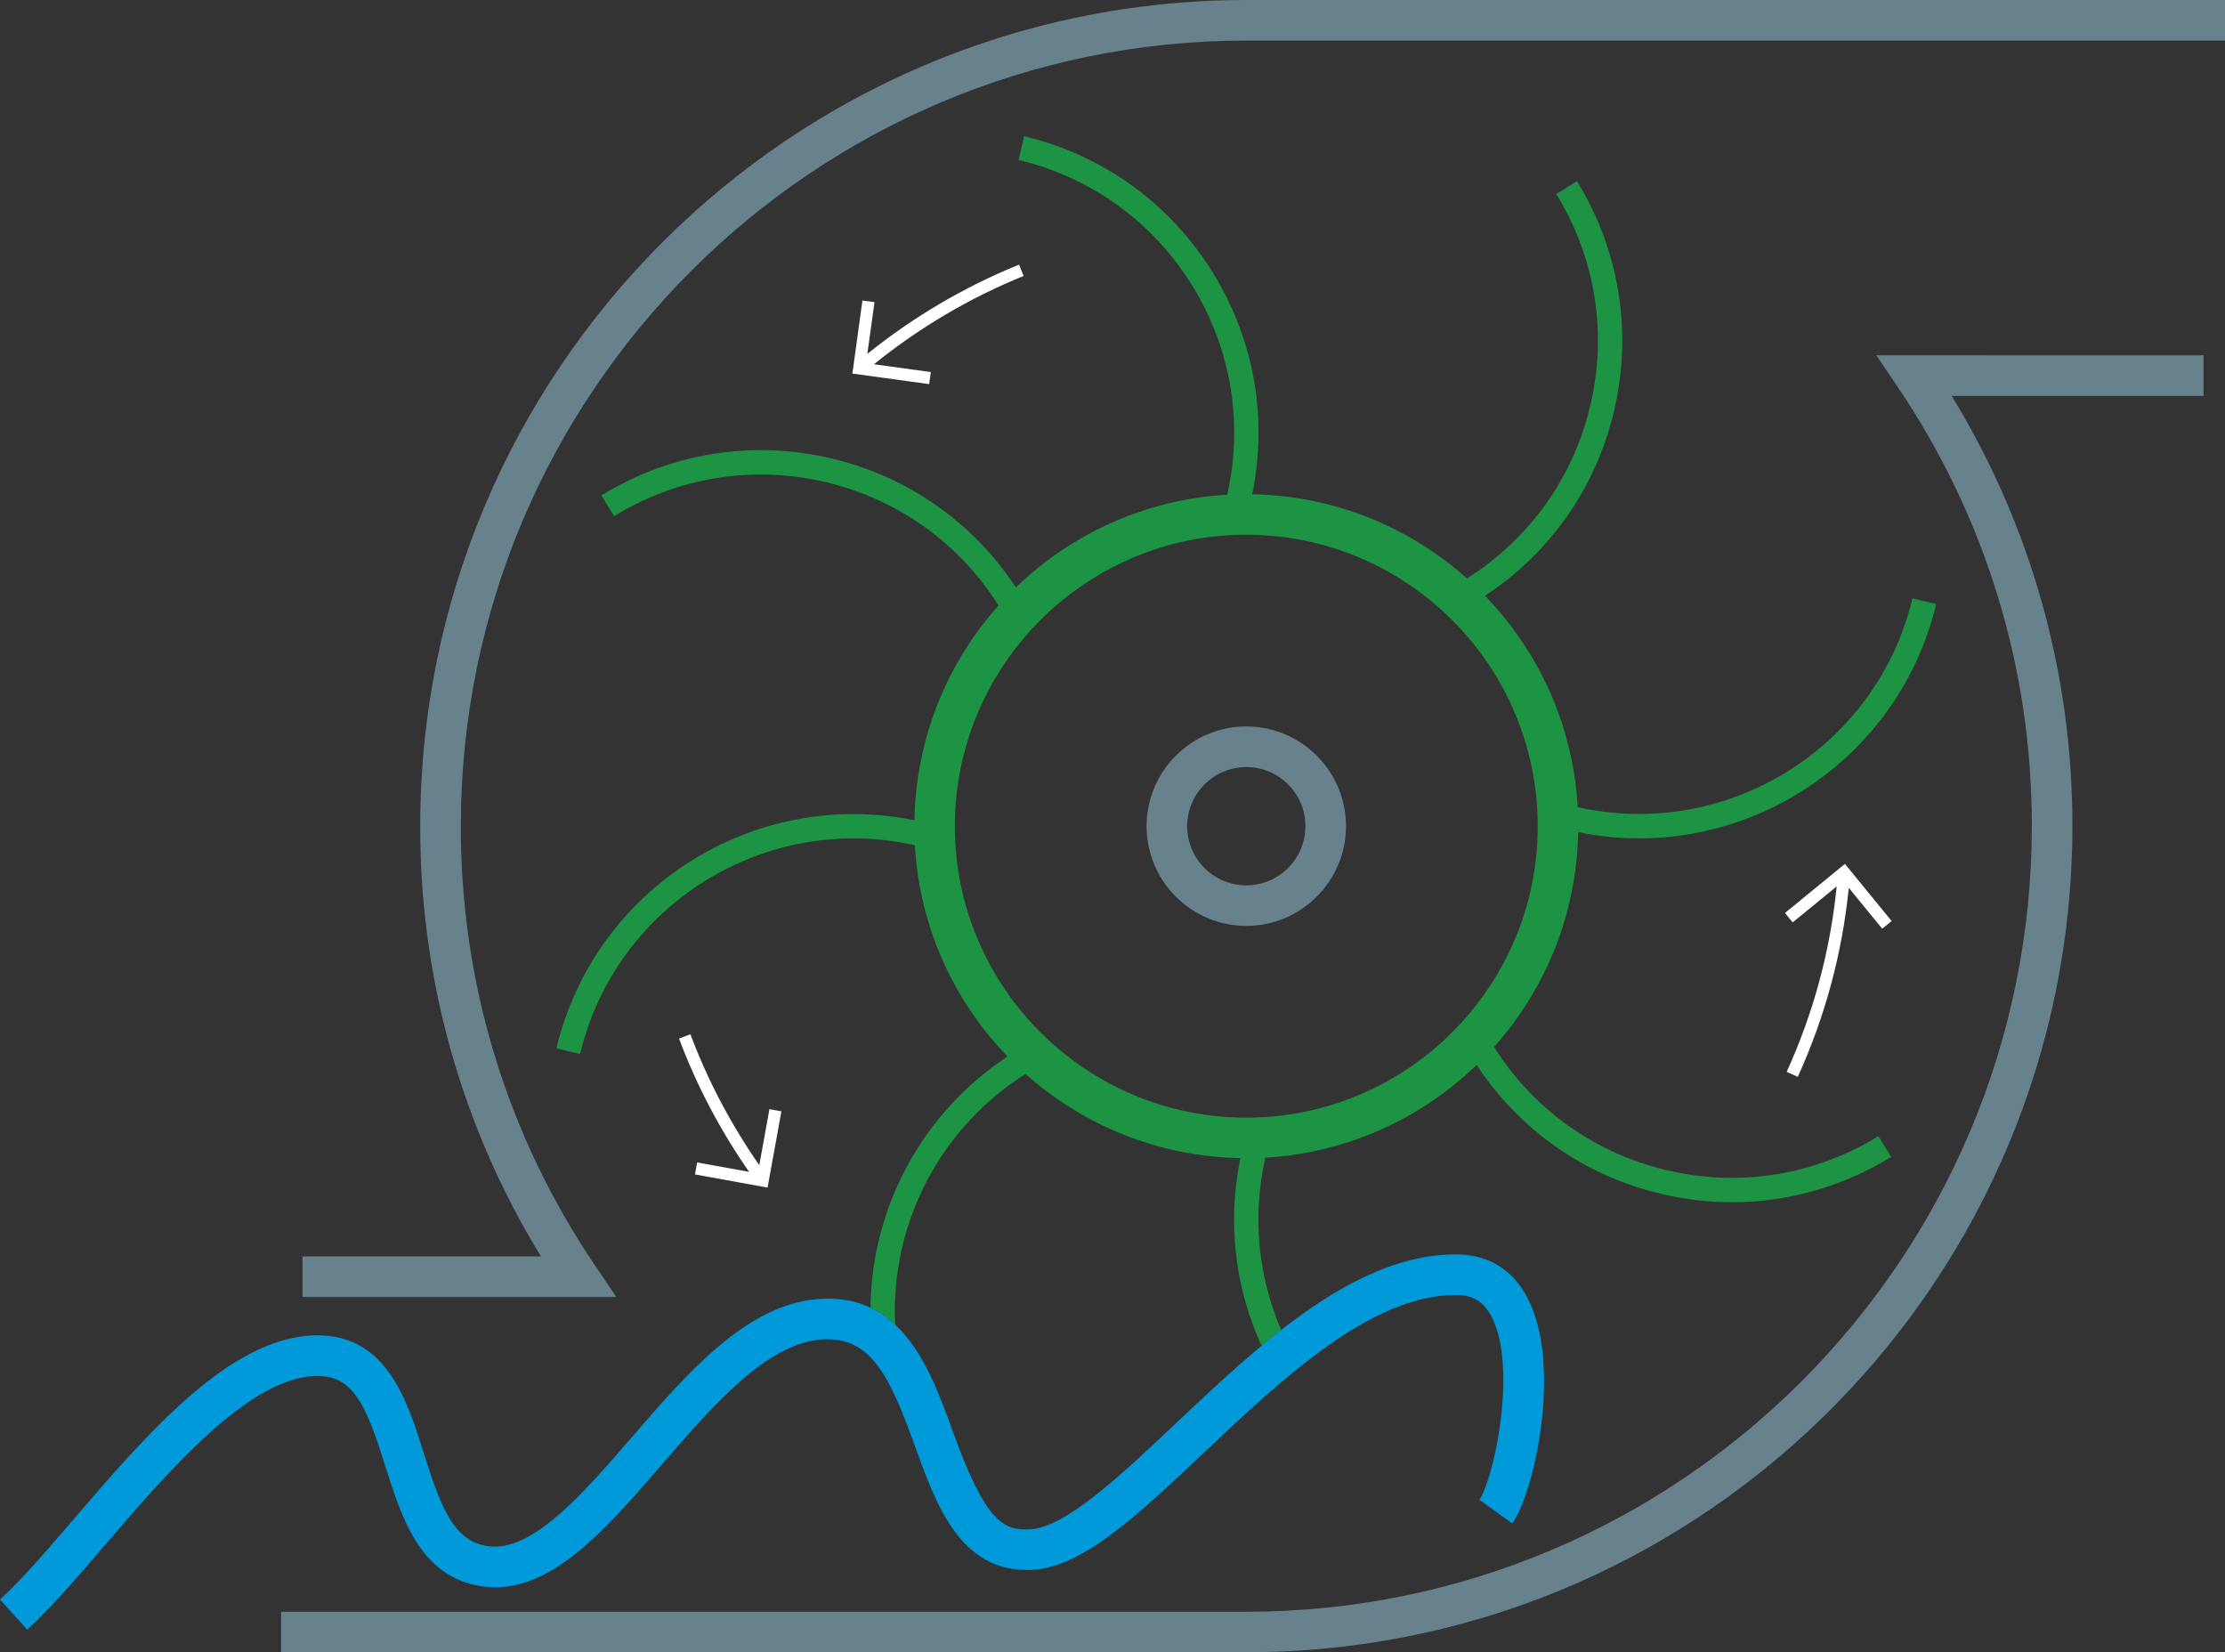 <?xml version="1.0" encoding="UTF-8"?>
<svg id="Calque_1" data-name="Calque 1" xmlns="http://www.w3.org/2000/svg" viewBox="0 0 548.3 407.14">
  <rect x="0" y="0" width="548.3" height="407.14" fill="#333333" stroke="none"/>
  <defs>
    <style>
      .cls-1 {
        fill: #fff;
      }

      .cls-2 {
        fill: #1d9444;
      }

      .cls-3 {
        fill: #67818d;
      }

      .cls-4 {
        fill: #009adb;
      }
    </style>
  </defs>
  <path class="cls-3" d="M307.12,228.14c-13.55,0-24.57-11.02-24.57-24.57s11.02-24.57,24.57-24.57,24.57,11.02,24.57,24.57-11.02,24.57-24.57,24.57ZM307.12,189.01c-8.03,0-14.57,6.53-14.57,14.57s6.53,14.57,14.57,14.57,14.57-6.53,14.57-14.57-6.53-14.57-14.57-14.57Z"/>
  <path class="cls-3" d="M307.12,0h0C194.87,0,103.55,91.32,103.55,203.56c-.06,37.63,10.2,74.09,29.75,106.03h-58.76s0,9.99,0,9.99h77.34s-5.27-7.79-5.27-7.79c-21.69-32.08-33.11-69.5-33.05-108.22,0-106.74,86.83-193.57,193.57-193.57h241.18V0h-241.18Z"/>
  <path class="cls-3" d="M467.64,95.35c21.69,32.07,33.12,69.49,33.05,108.22,0,106.74-86.84,193.57-193.57,193.57H69.27v10h241.18v-.04c110.72-1.79,200.24-92.39,200.24-203.52.06-37.63-10.2-74.09-29.75-106.03h62.07s0-9.99,0-9.99l-80.65-.02,5.28,7.8Z"/>
  <path class="cls-1" d="M189.61,273.3l-2.5,13.8c-6.97-10-12.69-20.83-16.97-32.25l-2.81,1.05c4.36,11.64,10.17,22.66,17.27,32.85l-12.8-2.32-.54,2.95,17.89,3.25,3.41-18.79-2.95-.54Z"/>
  <path class="cls-1" d="M466.14,226.94l-11.5-14.07-14.78,12.09,1.9,2.32,10.85-8.87c-1.58,15.83-5.72,31.18-12.32,45.69l2.73,1.24c6.73-14.79,10.95-30.44,12.57-46.57l8.24,10.07,2.32-1.9Z"/>
  <path class="cls-1" d="M252.25,67.99l-1.13-2.78c-13.5,5.47-26.05,12.88-37.38,21.99l1.76-12.75-2.97-.41-2.48,18.01,18.92,2.6.41-2.97-14.01-1.93c11.17-9.02,23.56-16.35,36.89-21.76Z"/>
  <path class="cls-2" d="M410.56,288.3c-17.69-4.23-32.7-14.99-42.39-30.33,12.6-14.12,20.37-32.63,20.73-52.92,5.04,1.03,10.07,1.53,15.04,1.53,34.01,0,64.93-23.25,73.18-57.74l-5.84-1.4c-8.8,36.81-45.67,59.7-82.49,51.44-1.14-20.18-9.64-38.41-22.84-52.08,16.01-10.55,27.25-26.53,31.73-45.27,4.67-19.54,1.46-39.74-9.06-56.87l-5.11,3.14c9.68,15.76,12.64,34.35,8.33,52.34-4.23,17.68-14.99,32.69-30.33,42.39-14.12-12.61-32.63-20.38-52.93-20.74,3.85-18.77.5-38-9.58-54.41-10.51-17.12-27.07-29.13-46.61-33.81l-1.4,5.84c17.99,4.3,33.22,15.35,42.9,31.11,9.51,15.49,12.51,33.69,8.54,51.38-20.18,1.15-38.41,9.65-52.09,22.84-10.55-16.01-26.52-27.24-45.26-31.73-19.55-4.67-39.75-1.45-56.88,9.06l3.14,5.11c15.76-9.67,34.35-12.63,52.34-8.33,17.68,4.23,32.69,14.99,42.39,30.33-12.6,14.13-20.37,32.64-20.73,52.94-39.53-8.09-78.77,16.66-88.22,56.19l5.83,1.4c8.81-36.82,45.68-59.7,82.5-51.44,1.14,20.17,9.64,38.39,22.83,52.06-20.9,13.8-33.49,36.98-33.76,61.9,2.26,1.07,4.27,2.49,6.07,4.17-1.19-24.91,11.06-48.45,32.13-61.78,14.13,12.6,32.64,20.38,52.94,20.74-3.22,15.62-1.41,31.71,5.22,46.25,1.6-1.33,3.21-2.64,4.84-3.9-5.78-13.41-7.13-28.17-3.91-42.46,20.18-1.15,38.41-9.65,52.08-22.84,10.56,16.01,26.53,27.24,45.27,31.72,5.86,1.4,11.77,2.1,17.65,2.1,13.73,0,27.23-3.79,39.22-11.15l-3.14-5.11c-15.76,9.67-34.35,12.63-52.33,8.33ZM307.12,275.39c-39.6,0-71.82-32.21-71.82-71.81s32.22-71.82,71.82-71.82,71.82,32.21,71.82,71.82-32.22,71.81-71.82,71.81Z"/>
  <path class="cls-4" d="M372.66,375.38l-8.11-5.85c3.49-4.84,9.46-32.27,3.13-44.85-1.92-3.8-4.54-5.53-8.52-5.58-.15,0-.3-.01-.45-.01-20.89,0-42.78,20.68-62.12,38.94-15.98,15.1-29.78,28.13-42.12,28.78-17.69.92-23.7-15.79-29.02-30.54-6.15-17.04-10.8-27.29-23.3-26.19-13.44,1.2-26.41,16.18-38.94,30.67-14.54,16.81-28.27,32.67-44.7,30.09-15.02-2.37-19.59-16.94-23.62-29.79-4.76-15.15-7.98-22.3-17.14-22.01-16.49.47-36.19,23.4-52.02,41.83-6.86,7.98-13.33,15.52-19.02,20.67l-6.71-7.42c5.22-4.72,11.5-12.03,18.15-19.77,18-20.96,38.4-44.72,59.31-45.31.27,0,.53-.01.79-.01,17.07,0,22.11,16.07,26.18,29.03,4.2,13.37,7.35,21.59,15.64,22.9,10.94,1.73,23.46-12.75,35.57-26.75,13.84-16,28.15-32.53,45.63-34.09,5.22-.47,9.57.36,13.25,2.11,2.26,1.07,4.27,2.49,6.07,4.17,7.09,6.6,10.92,17.22,14.26,26.47,8.25,22.84,12.72,24.28,19.1,23.95,8.67-.45,22.45-13.47,35.78-26.06,6.78-6.4,13.84-13.07,21.15-19.15,1.6-1.33,3.21-2.64,4.84-3.9,13.62-10.62,28.05-18.62,42.99-18.62.19,0,.39.01.59.01,7.73.11,13.72,3.94,17.31,11.09,8.35,16.6,1.47,47.67-3.95,55.19Z"/>
</svg>